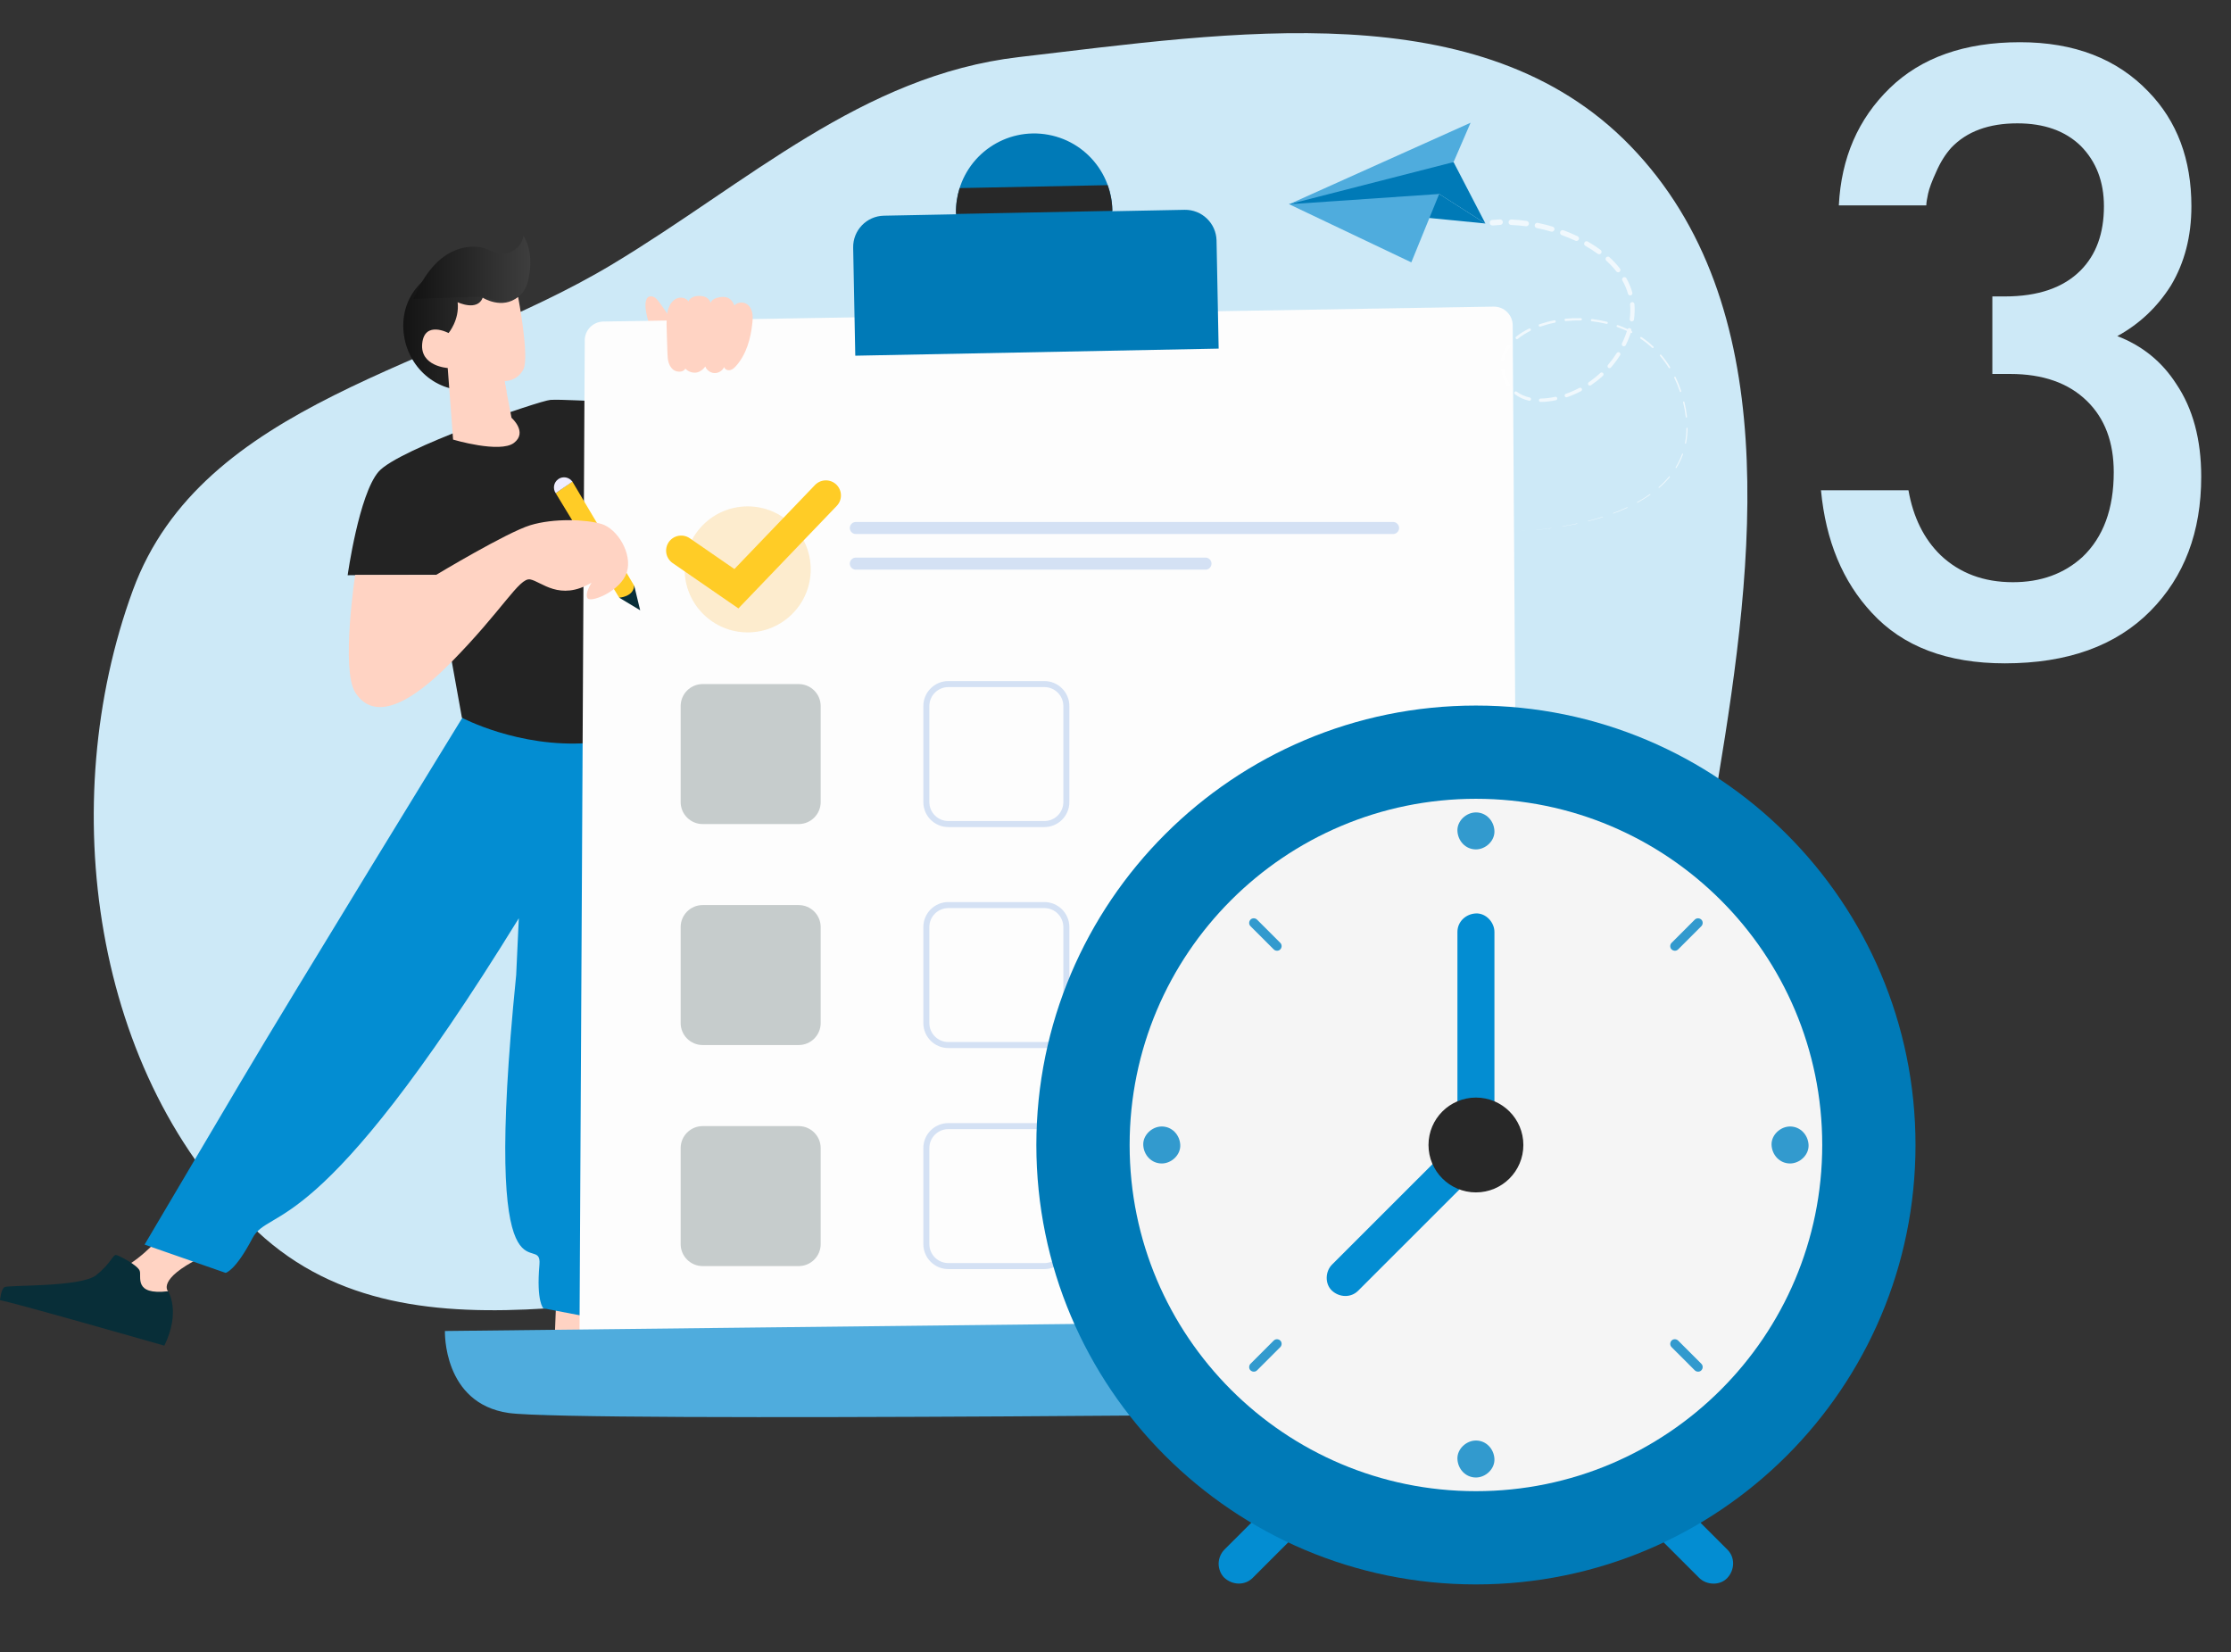 <svg width="370" height="274" viewBox="0 0 370 274" fill="none" xmlns="http://www.w3.org/2000/svg">
<rect x="0" y="0" width="370" height="274" fill="#333333" stroke="none"/>
<g clip-path="url(#clip0_202_974)">
<path fill-rule="evenodd" clip-rule="evenodd" d="M270.354 24.16C295.913 50.497 290.984 92.83 284.978 128.973C279.33 162.96 267.82 198.917 238.36 216.69C210.847 233.288 177.695 215.109 145.584 213.068C109.884 210.8 68.932 228.688 42.722 204.256C15.24 178.64 9.119 133.09 22.029 97.897C33.519 66.575 73.016 60.994 101.58 43.807C124.044 30.29 142.936 12.497 168.998 9.463C204.222 5.363 245.602 -1.345 270.354 24.16Z" fill="#CDE9F7"/>
<path d="M26.264 205.461C26.264 205.461 22.646 209.648 18.862 210.933C18.862 210.933 22.003 218.108 27.868 214.126C27.868 214.126 25.953 212.185 33.283 208.535C40.613 204.885 26.264 205.468 26.264 205.468V205.461Z" fill="#FFD3C3"/>
<path d="M0 215.623C0 215.623 0.159 213.828 0.729 213.444C1.299 213.06 13.42 213.484 15.945 211.463C18.471 209.443 18.722 207.952 19.319 208.124C19.915 208.296 22.791 209.787 23.163 210.721C23.534 211.655 22.056 214.815 27.875 214.126C27.875 214.126 30.035 217.425 27.258 223.149C27.258 223.149 0.08 215.372 0.007 215.63L0 215.623Z" fill="#082E38"/>
<path d="M99.55 217.425C99.49 218.545 99.47 219.671 99.484 220.791C99.497 222.029 99.682 222.937 100.305 223.984C101.127 225.355 101.531 225.13 100.14 226.375C98.006 228.29 91.71 229.085 91.875 224.898C92.008 221.612 92.134 218.333 92.266 215.047C92.286 214.63 92.313 214.173 92.571 213.848C93.618 212.543 98.397 215.034 99.689 215.445C99.629 216.1 99.583 216.763 99.55 217.425Z" fill="#FFD3C3"/>
<path d="M118.173 234.921C118.173 234.921 118.511 233.152 118.067 232.629C117.623 232.105 105.846 229.197 103.97 226.561C102.095 223.924 102.26 222.427 101.637 222.427C101.014 222.427 97.847 223.076 97.23 223.878C96.621 224.679 97.177 228.117 91.769 225.865C91.769 225.865 88.787 228.449 89.9 234.709C89.9 234.709 118.166 234.656 118.173 234.921Z" fill="#082E38"/>
<path d="M115.064 233.112C111.923 232.986 108.768 233.02 105.62 232.993C102.472 232.967 99.271 232.894 96.097 232.847C95.255 232.834 94.413 232.808 93.572 232.834C92.777 232.861 91.888 232.92 91.14 233.212C90.908 233.304 90.908 233.722 91.206 233.689C91.922 233.616 92.618 233.497 93.34 233.457C94.062 233.417 94.844 233.417 95.6 233.417C97.171 233.417 98.748 233.417 100.319 233.417C103.44 233.417 106.555 233.417 109.676 233.444C111.472 233.463 113.262 233.483 115.058 233.444C115.27 233.444 115.27 233.119 115.058 233.112H115.064Z" fill="#FF3067"/>
<path d="M27.026 202.553C29.863 204.044 32.931 205.084 36.113 205.521C36.59 205.587 36.809 204.872 36.318 204.786C33.23 204.236 30.214 203.315 27.391 201.937C26.98 201.732 26.616 202.341 27.026 202.56V202.553Z" fill="#FDFAF1"/>
<path d="M109.822 121.925C109.822 121.925 105.707 172.325 105.097 188.966C104.487 205.607 103.937 219.605 103.937 219.605L90.112 216.955C90.112 216.955 88.926 215.855 89.463 209.734C90 203.62 79.747 219.929 85.606 161.686L86.043 152.273C52.509 206.707 44.708 199.91 41.858 205.349C39.009 210.787 37.418 211.079 37.418 211.079L23.978 206.389C23.978 206.389 31.447 193.769 39.917 179.427C48.386 165.091 77.302 118.01 77.302 118.01" fill="#038DD2"/>
<path d="M102.028 133.532C102.055 135.751 102.605 137.997 103.665 139.951C104.189 140.911 104.818 141.812 105.541 142.634C106.263 143.455 107.151 144.283 108.145 144.767C108.364 144.873 108.603 144.601 108.417 144.416C107.655 143.674 106.86 142.998 106.157 142.197C105.455 141.395 104.872 140.534 104.381 139.606C103.374 137.718 102.757 135.678 102.678 133.532C102.665 133.114 102.022 133.108 102.028 133.532Z" fill="#8066FF"/>
<path d="M72.338 95.328L57.658 95.387C57.658 95.387 59.52 82.019 62.775 78.23C66.022 74.441 89.562 66.418 91.292 66.312C93.022 66.206 98.006 66.531 101.796 66.637C105.587 66.743 110.73 123.383 110.73 123.383C110.73 123.383 108.059 122.475 97.475 123.217C85.99 124.025 76.606 119.017 76.606 119.017L72.338 95.328Z" fill="#232323"/>
<path d="M108.378 55.627C107.821 54.202 107.258 52.758 107.085 51.235C107.032 50.784 107.019 50.314 107.132 49.877C107.185 49.665 107.277 49.453 107.443 49.313C107.735 49.068 108.185 49.102 108.517 49.287C108.848 49.479 109.087 49.79 109.312 50.095C110.114 51.168 111.506 53.222 111.393 53.176L112.268 55.998L108.603 56.594L108.378 55.62V55.627Z" fill="#FFD3C3"/>
<path d="M85.924 49.221C86.858 55.064 82.776 64.709 77.123 64.709C71.47 64.709 66.883 59.913 66.883 53.997C66.883 48.081 71.562 44.319 77.123 43.285C82.279 42.325 85.023 43.57 85.924 49.221Z" fill="url(#paint0_linear_202_974)"/>
<path d="M85.924 49.221C85.924 49.221 87.832 59.184 86.812 61.224C85.791 63.265 83.671 63.205 83.671 63.205L84.83 69.28C84.83 69.28 87.561 71.665 85.241 73.44C82.922 75.216 75.141 72.897 75.141 72.897L74.253 61.026C74.253 61.026 69.614 60.754 70.025 56.932C70.436 53.109 74.392 55.229 74.392 55.229C74.392 55.229 76.235 53.043 75.897 50.115C75.897 50.115 79.171 51.685 80.059 49.366C80.059 49.366 83.266 51.413 85.93 49.227L85.924 49.221Z" fill="#FFD3C3"/>
<path d="M83.677 63.205C83.677 63.205 82.338 62.993 81.192 62.476C81.192 62.476 82.656 64.636 84.015 64.947L83.684 63.205H83.677Z" fill="#FFD3C3"/>
<path d="M79.933 49.188C82.266 49.883 84.916 50.513 86.527 48.684C87.236 47.883 87.554 46.816 87.746 45.763C88.157 43.504 88.031 41.046 86.812 39.098C86.56 41.066 84.347 42.537 82.431 42C81.874 41.841 81.371 41.556 80.834 41.338C78.296 40.324 75.294 41.172 73.173 42.894C71.052 44.617 69.66 47.074 68.54 49.565" fill="url(#paint1_linear_202_974)"/>
<path d="M100.047 53.321L247.698 50.844C249.434 50.817 250.866 52.202 250.872 53.944C250.998 74.493 251.708 188.986 252.072 200.552C252.47 213.265 256.101 229.899 237.147 232.549C219.916 234.954 117.417 225.812 98.947 224.129C97.33 223.984 96.103 222.626 96.11 221.003L96.978 56.428C96.985 54.732 98.35 53.355 100.047 53.321Z" fill="#FDFDFD"/>
<path d="M73.789 220.718C73.789 220.718 73.391 232.728 84.36 234.311C95.322 235.895 241.435 234.258 241.435 234.258C241.435 234.258 228.843 231.549 225.457 219.015L73.789 220.718Z" fill="#4FACDD"/>
<path opacity="0.3" d="M123.998 104.867C129.77 104.867 134.45 100.19 134.45 94.42C134.45 88.65 129.77 83.973 123.998 83.973C118.226 83.973 113.547 88.65 113.547 94.42C113.547 100.19 118.226 104.867 123.998 104.867Z" fill="#FBC160"/>
<path d="M141.938 87.557H231.03" stroke="#D4E1F4" stroke-width="2" stroke-miterlimit="10" stroke-linecap="round"/>
<path d="M141.938 93.466H199.921" stroke="#D4E1F4" stroke-width="2" stroke-miterlimit="10" stroke-linecap="round"/>
<path d="M112.97 91.313L122.129 97.626L136.968 82.158" stroke="#FFCC26" stroke-width="5" stroke-miterlimit="10" stroke-linecap="round"/>
<path d="M132.455 113.439H116.536C114.519 113.439 112.884 115.074 112.884 117.089V133.002C112.884 135.018 114.519 136.652 116.536 136.652H132.455C134.471 136.652 136.106 135.018 136.106 133.002V117.089C136.106 115.074 134.471 113.439 132.455 113.439Z" fill="#C6CCCC"/>
<path d="M173.2 113.439H157.281C155.264 113.439 153.629 115.074 153.629 117.089V133.002C153.629 135.018 155.264 136.652 157.281 136.652H173.2C175.217 136.652 176.851 135.018 176.851 133.002V117.089C176.851 115.074 175.217 113.439 173.2 113.439Z" stroke="#D4E1F4" stroke-miterlimit="10" stroke-linecap="round"/>
<path d="M132.455 150.086H116.536C114.519 150.086 112.884 151.721 112.884 153.737V169.649C112.884 171.665 114.519 173.299 116.536 173.299H132.455C134.471 173.299 136.106 171.665 136.106 169.649V153.737C136.106 151.721 134.471 150.086 132.455 150.086Z" fill="#C6CCCC"/>
<path d="M173.2 150.086H157.281C155.264 150.086 153.629 151.721 153.629 153.737V169.649C153.629 171.665 155.264 173.299 157.281 173.299H173.2C175.217 173.299 176.851 171.665 176.851 169.649V153.737C176.851 151.721 175.217 150.086 173.2 150.086Z" stroke="#D4E1F4" stroke-miterlimit="10" stroke-linecap="round"/>
<path d="M132.455 186.74H116.536C114.519 186.74 112.884 188.374 112.884 190.39V206.303C112.884 208.319 114.519 209.953 116.536 209.953H132.455C134.471 209.953 136.106 208.319 136.106 206.303V190.39C136.106 188.374 134.471 186.74 132.455 186.74Z" fill="#C6CCCC"/>
<path d="M173.2 186.74H157.281C155.264 186.74 153.629 188.374 153.629 190.39V206.303C153.629 208.319 155.264 209.953 157.281 209.953H173.2C175.217 209.953 176.851 208.319 176.851 206.303V190.39C176.851 188.374 175.217 186.74 173.2 186.74Z" stroke="#D4E1F4" stroke-miterlimit="10" stroke-linecap="round"/>
<path d="M146.586 35.768L196.454 34.793C199.323 34.737 201.701 37.023 201.757 39.891L202.107 57.807L141.843 58.985L141.493 41.069C141.436 38.201 143.723 35.824 146.592 35.768L146.586 35.768Z" fill="#007AB7"/>
<path d="M184.261 37.435C185.557 30.397 180.9 23.641 173.859 22.346C166.818 21.05 160.06 25.706 158.764 32.744C157.467 39.782 162.125 46.537 169.166 47.833C176.207 49.128 182.965 44.473 184.261 37.435Z" fill="#007AB7"/>
<path d="M158.553 35.342C158.553 35.389 158.56 35.435 158.56 35.481L184.473 34.971C184.473 34.925 184.473 34.879 184.473 34.832C184.446 33.381 184.168 32.003 183.704 30.705L159.15 31.189C158.739 32.5 158.513 33.891 158.546 35.342H158.553Z" fill="#282828"/>
<path d="M286.481 256.97C283.817 254.307 281.153 251.644 278.489 248.981C277.263 247.756 275.016 247.663 273.803 248.981C272.59 250.3 272.491 252.353 273.803 253.665C276.467 256.328 279.132 258.991 281.796 261.654C283.022 262.88 285.269 262.972 286.481 261.654C287.694 260.336 287.794 258.282 286.481 256.97Z" fill="#038DD2"/>
<path d="M207.755 261.654C210.28 259.13 212.798 256.613 215.323 254.089C215.926 253.486 216.291 252.598 216.291 251.744C216.291 250.889 215.933 249.962 215.323 249.399C213.998 248.186 211.95 248.087 210.638 249.399C208.113 251.923 205.594 254.44 203.069 256.964C202.466 257.567 202.102 258.454 202.102 259.309C202.102 260.164 202.46 261.091 203.069 261.654C204.395 262.866 206.443 262.966 207.755 261.654Z" fill="#038DD2"/>
<path d="M244.775 262.741C285.037 262.741 317.676 230.115 317.676 189.87C317.676 149.625 285.037 117 244.775 117C204.513 117 171.874 149.625 171.874 189.87C171.874 230.115 204.513 262.741 244.775 262.741Z" fill="#007AB7"/>
<path d="M244.775 247.279C276.495 247.279 302.208 221.576 302.208 189.87C302.208 158.165 276.495 132.462 244.775 132.462C213.056 132.462 187.343 158.165 187.343 189.87C187.343 221.576 213.056 247.279 244.775 247.279Z" fill="#F5F5F5"/>
<path d="M241.707 154.541V189.672C241.707 191.275 243.118 192.812 244.775 192.739C246.432 192.666 247.844 191.394 247.844 189.672V154.541C247.844 152.938 246.432 151.401 244.775 151.474C243.118 151.547 241.707 152.819 241.707 154.541Z" fill="#038DD2"/>
<path d="M242.555 188.069C236.405 194.216 230.248 200.37 224.098 206.518L220.91 209.704C219.777 210.837 219.691 212.917 220.91 214.037C222.13 215.156 224.038 215.249 225.244 214.037C231.395 207.889 237.551 201.735 243.702 195.587L246.889 192.401C248.023 191.268 248.109 189.188 246.889 188.069C245.67 186.949 243.761 186.856 242.555 188.069Z" fill="#038DD2"/>
<path d="M281.073 152.501L277.223 156.35C276.938 156.635 276.918 157.152 277.223 157.436C277.528 157.721 278.005 157.741 278.31 157.436L282.16 153.588C282.445 153.303 282.465 152.786 282.16 152.501C281.855 152.216 281.378 152.196 281.073 152.501Z" fill="#329ACE"/>
<path d="M211.241 222.304C209.955 223.589 208.676 224.868 207.39 226.153C207.105 226.438 207.086 226.955 207.39 227.24C207.695 227.524 208.172 227.544 208.477 227.24C209.763 225.954 211.042 224.676 212.328 223.391C212.613 223.106 212.633 222.589 212.328 222.304C212.023 222.019 211.546 222 211.241 222.304Z" fill="#329ACE"/>
<path d="M282.16 226.153C280.875 224.868 279.596 223.589 278.31 222.304C278.025 222.019 277.508 222 277.223 222.304C276.938 222.609 276.918 223.086 277.223 223.391C278.509 224.676 279.788 225.954 281.073 227.24C281.358 227.524 281.875 227.544 282.16 227.24C282.445 226.935 282.465 226.458 282.16 226.153Z" fill="#329ACE"/>
<path d="M212.328 156.35C211.042 155.065 209.763 153.786 208.477 152.501C208.192 152.216 207.675 152.196 207.39 152.501C207.105 152.806 207.086 153.283 207.39 153.588C208.676 154.873 209.955 156.151 211.241 157.436C211.526 157.721 212.043 157.741 212.328 157.436C212.613 157.132 212.633 156.655 212.328 156.35Z" fill="#329ACE"/>
<path d="M244.775 245.013C246.379 245.013 247.917 243.602 247.844 241.946C247.771 240.29 246.498 238.879 244.775 238.879C243.171 238.879 241.634 240.29 241.707 241.946C241.78 243.602 243.052 245.013 244.775 245.013Z" fill="#329ACE"/>
<path d="M244.775 140.855C246.379 140.855 247.917 139.444 247.844 137.788C247.771 136.132 246.498 134.721 244.775 134.721C243.171 134.721 241.634 136.132 241.707 137.788C241.78 139.444 243.052 140.855 244.775 140.855Z" fill="#329ACE"/>
<path d="M192.671 192.937C194.275 192.937 195.812 191.526 195.74 189.87C195.667 188.214 194.394 186.803 192.671 186.803C191.067 186.803 189.53 188.214 189.603 189.87C189.675 191.526 190.948 192.937 192.671 192.937Z" fill="#329ACE"/>
<path d="M296.873 192.937C298.477 192.937 300.015 191.526 299.942 189.87C299.869 188.214 298.596 186.803 296.873 186.803C295.269 186.803 293.732 188.214 293.805 189.87C293.878 191.526 295.15 192.937 296.873 192.937Z" fill="#329ACE"/>
<path d="M244.775 197.734C249.12 197.734 252.642 194.213 252.642 189.87C252.642 185.528 249.12 182.007 244.775 182.007C240.431 182.007 236.909 185.528 236.909 189.87C236.909 194.213 240.431 197.734 244.775 197.734Z" fill="#282828"/>
<path d="M102.691 99.11L106.171 101.204L105.183 97.123L102.691 99.11Z" fill="#082E38"/>
<path d="M92.16 81.78L102.691 99.11C102.691 99.11 105.057 98.984 105.176 97.123L94.917 79.846L92.16 81.78Z" fill="#FFCC26"/>
<path d="M92.598 79.449C91.836 79.972 91.637 81.019 92.16 81.781L94.931 79.879C94.407 79.118 93.36 78.919 92.598 79.442V79.449Z" fill="#EFEDFF"/>
<path d="M58.904 95.328C58.904 95.328 56.525 111.015 58.904 114.804C61.29 118.593 66.055 118.699 74.717 109.935C83.379 101.164 86.09 95.758 87.925 96.083C89.761 96.408 92.796 99.766 98.105 96.626C98.105 96.626 96.912 98.468 97.456 99.223C97.999 99.978 102.976 98.031 103.957 94.891C104.931 91.751 102.333 87.637 99.735 86.881C97.137 86.126 91.829 85.908 87.932 87.1C84.035 88.293 72.338 95.328 72.338 95.328H58.911H58.904Z" fill="#FFD3C3"/>
<path d="M110.896 51.042C111.141 50.373 111.605 49.751 112.268 49.479C112.931 49.208 113.792 49.386 114.17 49.989C114.309 49.651 114.607 49.4 114.945 49.254C115.283 49.108 115.661 49.062 116.026 49.075C116.41 49.082 116.808 49.148 117.146 49.333C117.484 49.519 117.762 49.843 117.828 50.228C118.06 49.658 118.716 49.393 119.319 49.294C119.737 49.221 120.174 49.201 120.579 49.34C121.162 49.545 121.593 50.075 121.785 50.665C122.282 50.115 123.17 50.016 123.813 50.4C124.31 50.698 124.621 51.248 124.747 51.818C124.873 52.387 124.833 52.977 124.774 53.553C124.509 56.123 123.793 58.747 122.076 60.681C121.805 60.986 121.48 61.291 121.082 61.377C120.685 61.463 120.188 61.264 120.101 60.86C119.83 61.469 119.174 61.887 118.504 61.867C117.835 61.847 117.205 61.397 116.967 60.774C116.609 61.291 115.992 61.754 115.363 61.794C114.733 61.84 114.09 61.589 113.66 61.125C113.394 61.655 112.606 61.734 112.049 61.523C111.499 61.311 111.108 60.787 110.922 60.231C110.73 59.668 110.71 59.071 110.69 58.482C110.651 57.25 110.611 56.024 110.571 54.792C110.551 54.136 110.525 53.48 110.571 52.831C110.618 52.235 110.677 51.612 110.883 51.056L110.896 51.042Z" fill="#FFD3C3"/>
<g opacity="0.7">
<path d="M247.488 36.472L248.747 36.385C248.999 36.366 249.218 36.558 249.237 36.809C249.257 37.061 249.065 37.28 248.813 37.3H248.787L247.587 37.392H247.554C247.302 37.412 247.077 37.227 247.057 36.968C247.037 36.717 247.229 36.491 247.481 36.472H247.488Z" fill="white"/>
<path d="M250.656 36.399C251.504 36.438 252.346 36.518 253.181 36.637C253.426 36.67 253.592 36.896 253.559 37.141C253.525 37.379 253.3 37.551 253.061 37.518C252.253 37.412 251.431 37.333 250.616 37.306C250.364 37.3 250.172 37.088 250.185 36.836C250.192 36.584 250.404 36.392 250.656 36.405V36.399Z" fill="white"/>
<path d="M255.05 36.962C255.878 37.134 256.693 37.339 257.502 37.584C257.727 37.651 257.86 37.889 257.787 38.114C257.721 38.34 257.482 38.466 257.257 38.406C256.468 38.174 255.673 37.982 254.871 37.816C254.632 37.77 254.48 37.538 254.526 37.3C254.573 37.061 254.804 36.909 255.043 36.955L255.05 36.962Z" fill="white"/>
<path d="M259.305 38.188C260.093 38.479 260.875 38.81 261.637 39.175C261.843 39.274 261.929 39.519 261.83 39.724C261.73 39.93 261.485 40.016 261.28 39.923C260.537 39.579 259.782 39.261 259.006 38.982C258.788 38.903 258.675 38.664 258.755 38.439C258.834 38.221 259.073 38.108 259.298 38.188H259.305Z" fill="white"/>
<path d="M263.327 40.056C264.063 40.479 264.772 40.937 265.455 41.447C265.634 41.579 265.667 41.831 265.534 42.003C265.402 42.182 265.156 42.215 264.977 42.089C264.321 41.606 263.632 41.168 262.923 40.764C262.724 40.652 262.658 40.407 262.771 40.208C262.883 40.009 263.128 39.943 263.327 40.056Z" fill="white"/>
<path d="M266.926 42.659C267.556 43.235 268.139 43.858 268.662 44.534C268.795 44.699 268.762 44.944 268.596 45.07C268.43 45.203 268.192 45.17 268.059 45.004C267.562 44.368 266.999 43.779 266.402 43.235C266.243 43.09 266.23 42.844 266.376 42.679C266.522 42.513 266.767 42.507 266.933 42.652L266.926 42.659Z" fill="white"/>
<path d="M269.729 46.144C270.147 46.892 270.485 47.694 270.717 48.522C270.77 48.721 270.657 48.919 270.458 48.979C270.26 49.032 270.061 48.919 270.001 48.727C269.782 47.959 269.464 47.217 269.067 46.514C268.967 46.336 269.027 46.104 269.213 45.998C269.391 45.898 269.623 45.958 269.729 46.144Z" fill="white"/>
<path d="M271.062 50.43C271.134 51.291 271.108 52.152 270.982 53C270.955 53.192 270.777 53.331 270.578 53.298C270.386 53.272 270.253 53.093 270.279 52.901C270.392 52.099 270.412 51.291 270.339 50.496C270.319 50.297 270.465 50.118 270.664 50.098C270.863 50.079 271.042 50.224 271.062 50.423V50.43Z" fill="white"/>
<path d="M270.558 54.875C270.313 55.69 269.988 56.484 269.617 57.24C269.53 57.405 269.332 57.478 269.159 57.392C268.994 57.312 268.921 57.107 269 56.935C269.358 56.2 269.656 55.444 269.888 54.663C269.941 54.477 270.14 54.371 270.319 54.424C270.505 54.477 270.611 54.676 270.558 54.855V54.875Z" fill="white"/>
<path d="M268.682 58.909C268.225 59.624 267.715 60.307 267.165 60.943C267.045 61.075 266.84 61.095 266.707 60.976C266.575 60.857 266.555 60.658 266.674 60.519C267.204 59.896 267.688 59.24 268.126 58.551C268.225 58.392 268.43 58.346 268.583 58.445C268.742 58.545 268.788 58.75 268.689 58.902L268.682 58.909Z" fill="white"/>
<path d="M265.832 62.314C265.209 62.891 264.54 63.414 263.844 63.891C263.705 63.983 263.513 63.95 263.413 63.811C263.321 63.672 263.354 63.48 263.493 63.381C264.169 62.917 264.805 62.407 265.402 61.85C265.528 61.731 265.733 61.738 265.852 61.864C265.972 61.989 265.965 62.195 265.839 62.314H265.832Z" fill="white"/>
<path d="M262.207 64.865C261.458 65.255 260.676 65.593 259.874 65.865C259.722 65.918 259.556 65.832 259.503 65.679C259.45 65.527 259.53 65.361 259.682 65.308C260.451 65.043 261.206 64.712 261.922 64.328C262.068 64.248 262.254 64.308 262.333 64.454C262.413 64.6 262.353 64.785 262.207 64.865Z" fill="white"/>
<path d="M258.032 66.368C257.204 66.541 256.355 66.647 255.5 66.647C255.348 66.647 255.222 66.521 255.222 66.368C255.222 66.216 255.348 66.09 255.5 66.09C256.309 66.084 257.117 65.978 257.919 65.805C258.072 65.772 258.224 65.871 258.257 66.024C258.29 66.176 258.191 66.329 258.039 66.362L258.032 66.368Z" fill="white"/>
<path d="M253.578 66.448C252.737 66.256 251.915 65.904 251.226 65.368C251.113 65.282 251.087 65.116 251.179 64.997C251.265 64.884 251.431 64.864 251.55 64.951C252.173 65.434 252.922 65.752 253.704 65.918C253.85 65.951 253.943 66.097 253.91 66.242C253.877 66.388 253.731 66.481 253.585 66.448H253.578Z" fill="white"/>
<path d="M249.927 63.91C249.469 63.169 249.178 62.354 248.999 61.506C248.972 61.373 249.059 61.241 249.191 61.214C249.324 61.188 249.456 61.274 249.483 61.406C249.648 62.195 249.933 62.97 250.358 63.639C250.43 63.758 250.397 63.917 250.278 63.997C250.159 64.07 250 64.036 249.92 63.917L249.927 63.91Z" fill="white"/>
<path d="M248.992 59.552C249.158 58.69 249.555 57.895 250.079 57.213C250.159 57.107 250.304 57.094 250.404 57.167C250.503 57.246 250.523 57.392 250.45 57.491C249.966 58.134 249.608 58.863 249.463 59.644C249.436 59.777 249.31 59.863 249.178 59.837C249.045 59.81 248.959 59.684 248.986 59.552H248.992Z" fill="white"/>
<path d="M251.431 55.842C252.094 55.305 252.823 54.861 253.578 54.49C253.685 54.438 253.817 54.484 253.87 54.59C253.923 54.696 253.877 54.828 253.771 54.881C253.042 55.246 252.346 55.683 251.716 56.193C251.617 56.273 251.478 56.259 251.398 56.16C251.319 56.06 251.332 55.921 251.431 55.842Z" fill="white"/>
<path d="M255.335 53.762C256.13 53.49 256.945 53.272 257.773 53.113C257.886 53.093 257.992 53.166 258.012 53.272C258.032 53.384 257.959 53.49 257.853 53.51C257.044 53.669 256.249 53.888 255.474 54.159C255.361 54.199 255.242 54.139 255.202 54.027C255.162 53.914 255.222 53.795 255.335 53.755V53.762Z" fill="white"/>
<path d="M259.643 52.848C260.478 52.768 261.319 52.742 262.161 52.761C262.267 52.761 262.346 52.854 262.346 52.954C262.346 53.06 262.26 53.139 262.154 53.139C261.332 53.119 260.504 53.152 259.689 53.239C259.583 53.252 259.483 53.172 259.47 53.06C259.457 52.954 259.536 52.854 259.649 52.841L259.643 52.848Z" fill="white"/>
<path d="M264.043 52.907C264.878 53.007 265.706 53.159 266.515 53.364C266.608 53.391 266.667 53.484 266.641 53.576C266.614 53.669 266.522 53.729 266.429 53.702C265.627 53.51 264.812 53.364 263.997 53.272C263.897 53.258 263.824 53.172 263.837 53.073C263.851 52.974 263.937 52.901 264.036 52.914L264.043 52.907Z" fill="white"/>
<path d="M268.324 53.914C269.113 54.199 269.882 54.537 270.624 54.934C270.704 54.974 270.73 55.073 270.69 55.146C270.651 55.226 270.551 55.252 270.478 55.212C269.749 54.828 268.987 54.504 268.212 54.232C268.126 54.199 268.079 54.106 268.112 54.02C268.145 53.934 268.238 53.888 268.324 53.921V53.914Z" fill="white"/>
<path d="M272.248 55.901C272.944 56.372 273.6 56.902 274.209 57.478C274.269 57.531 274.269 57.624 274.216 57.683C274.163 57.743 274.07 57.743 274.011 57.69C273.407 57.134 272.758 56.617 272.075 56.16C272.002 56.113 271.989 56.021 272.036 55.948C272.082 55.875 272.175 55.862 272.248 55.908V55.901Z" fill="white"/>
<path d="M275.508 58.843C276.052 59.485 276.542 60.161 276.986 60.877C277.026 60.936 277.006 61.016 276.947 61.055C276.887 61.095 276.807 61.075 276.768 61.016C276.33 60.313 275.84 59.651 275.303 59.022C275.257 58.962 275.263 58.876 275.316 58.83C275.376 58.783 275.462 58.79 275.508 58.843Z" fill="white"/>
<path d="M277.888 62.533C278.252 63.288 278.564 64.063 278.829 64.858C278.848 64.918 278.815 64.984 278.756 65.004C278.696 65.023 278.63 64.99 278.61 64.931C278.345 64.149 278.027 63.381 277.662 62.639C277.629 62.579 277.662 62.506 277.715 62.473C277.775 62.44 277.848 62.473 277.881 62.526L277.888 62.533Z" fill="white"/>
<path d="M279.346 66.66C279.544 67.475 279.69 68.296 279.783 69.131C279.783 69.184 279.75 69.237 279.69 69.243C279.637 69.243 279.584 69.21 279.578 69.151C279.485 68.329 279.332 67.514 279.134 66.713C279.12 66.653 279.153 66.594 279.213 66.58C279.273 66.567 279.332 66.6 279.346 66.66Z" fill="white"/>
<path d="M279.876 71.012C279.869 71.847 279.783 72.688 279.624 73.51C279.617 73.556 279.564 73.589 279.518 73.582C279.471 73.576 279.438 73.523 279.445 73.476C279.604 72.668 279.677 71.84 279.684 71.012C279.684 70.959 279.73 70.913 279.783 70.919C279.836 70.919 279.882 70.966 279.876 71.019V71.012Z" fill="white"/>
<path d="M279.12 75.325C278.835 76.113 278.471 76.868 278.027 77.584C278.007 77.624 277.954 77.63 277.921 77.61C277.881 77.59 277.874 77.537 277.894 77.504C278.325 76.795 278.683 76.047 278.961 75.272C278.974 75.225 279.027 75.206 279.067 75.219C279.114 75.232 279.133 75.285 279.12 75.325Z" fill="white"/>
<path d="M276.933 79.107C276.396 79.75 275.807 80.346 275.177 80.889C275.15 80.916 275.104 80.909 275.084 80.883C275.058 80.856 275.064 80.817 275.084 80.79C275.707 80.247 276.29 79.651 276.814 79.015C276.84 78.981 276.887 78.981 276.92 79.001C276.953 79.028 276.953 79.074 276.933 79.107Z" fill="white"/>
<path d="M273.692 82.042C273.01 82.519 272.294 82.956 271.565 83.36C271.539 83.374 271.505 83.36 271.492 83.341C271.479 83.314 271.492 83.281 271.512 83.268C272.241 82.864 272.944 82.426 273.62 81.949C273.646 81.929 273.686 81.936 273.706 81.963C273.726 81.989 273.719 82.029 273.692 82.049V82.042Z" fill="white"/>
<path d="M269.888 84.202C269.133 84.553 268.357 84.864 267.575 85.156C267.556 85.162 267.529 85.156 267.522 85.129C267.516 85.109 267.522 85.083 267.549 85.076C268.324 84.785 269.093 84.467 269.849 84.115C269.875 84.102 269.902 84.115 269.915 84.142C269.928 84.168 269.915 84.195 269.888 84.208V84.202Z" fill="white"/>
<path d="M265.806 85.758C265.011 86.01 264.209 86.236 263.4 86.441C263.38 86.441 263.367 86.441 263.36 86.421C263.36 86.401 263.36 86.388 263.38 86.381C264.182 86.176 264.984 85.944 265.779 85.692C265.799 85.692 265.819 85.692 265.826 85.719C265.832 85.745 265.826 85.758 265.799 85.765L265.806 85.758Z" fill="white"/>
<path d="M261.578 86.858L259.126 87.322C259.126 87.322 259.106 87.322 259.099 87.308C259.099 87.295 259.099 87.289 259.119 87.282L261.565 86.805C261.565 86.805 261.591 86.805 261.598 86.825C261.604 86.845 261.598 86.851 261.578 86.858Z" fill="white"/>
<path d="M257.277 87.607L254.798 87.892C254.798 87.892 254.791 87.892 254.791 87.885C254.791 87.885 254.791 87.878 254.798 87.878L257.277 87.58C257.277 87.58 257.29 87.58 257.296 87.593C257.296 87.6 257.296 87.607 257.283 87.613L257.277 87.607Z" fill="white"/>
<path d="M252.922 88.031L251.696 88.084L252.922 88.024L252.929 88.031H252.922Z" fill="white"/>
</g>
<path d="M233.292 27.555C233.173 27.482 241.066 26.879 241.066 26.879L246.348 37.061L238.673 32.166L230.674 35.962L213.788 33.868L233.285 27.562L233.292 27.555Z" fill="#007AB7"/>
<path d="M213.794 33.868L246.348 37.061L238.68 32.166L213.794 33.868Z" fill="#007AB7"/>
<path d="M213.794 33.868L243.889 20.354L241.066 26.879L213.794 33.868L238.68 32.166L234.061 43.507L213.794 33.868Z" fill="#4FACDD"/>
<path d="M319.468 34.058H304.961C305.355 26.185 308.168 19.707 313.398 14.624C318.629 9.541 325.833 7 335.011 7C343.991 7 351.097 9.741 356.327 15.222C361.064 20.105 363.433 26.434 363.433 34.208C363.433 39.191 362.298 43.576 360.028 47.363C357.758 50.951 354.798 53.741 351.146 55.734C355.291 57.329 358.548 59.97 360.916 63.657C363.68 67.744 365.061 72.876 365.061 79.055C365.061 88.224 362.249 95.649 356.623 101.329C350.9 107.11 342.857 110 332.494 110C322.922 110 315.57 107.209 310.438 101.628C305.602 96.446 302.789 89.669 302 81.297H316.507C317.297 85.782 319.073 89.37 321.836 92.061C324.994 95.051 328.991 96.546 333.827 96.546C338.465 96.546 342.314 95.15 345.373 92.36C348.827 89.071 350.554 84.387 350.554 78.308C350.554 73.325 349.074 69.388 346.113 66.498C343.054 63.508 338.81 62.013 333.383 62.013H330.422V49.157H332.494C338.021 49.157 342.215 47.712 345.077 44.822C347.643 42.23 348.926 38.692 348.926 34.208C348.926 30.121 347.643 26.783 345.077 24.192C342.511 21.7 339.008 20.454 334.567 20.454C329.83 20.454 326.178 21.8 323.613 24.491C322.626 25.587 321.787 26.932 321.096 28.527C320.405 30.022 319.961 31.218 319.764 32.115C319.566 33.012 319.468 33.659 319.468 34.058Z" fill="#CDE9F7"/>
</g>
<defs>
<linearGradient id="paint0_linear_202_974" x1="66.883" y1="53.851" x2="86.063" y2="53.851" gradientUnits="userSpaceOnUse">
<stop stop-color="#131313"/>
<stop offset="1" stop-color="#3E3E3E"/>
</linearGradient>
<linearGradient id="paint1_linear_202_974" x1="68.54" y1="44.491" x2="87.959" y2="44.491" gradientUnits="userSpaceOnUse">
<stop stop-color="#131313"/>
<stop offset="1" stop-color="#3E3E3E"/>
</linearGradient>
<clipPath id="clip0_202_974">
<rect width="370" height="274" fill="white"/>
</clipPath>
</defs>
</svg>
